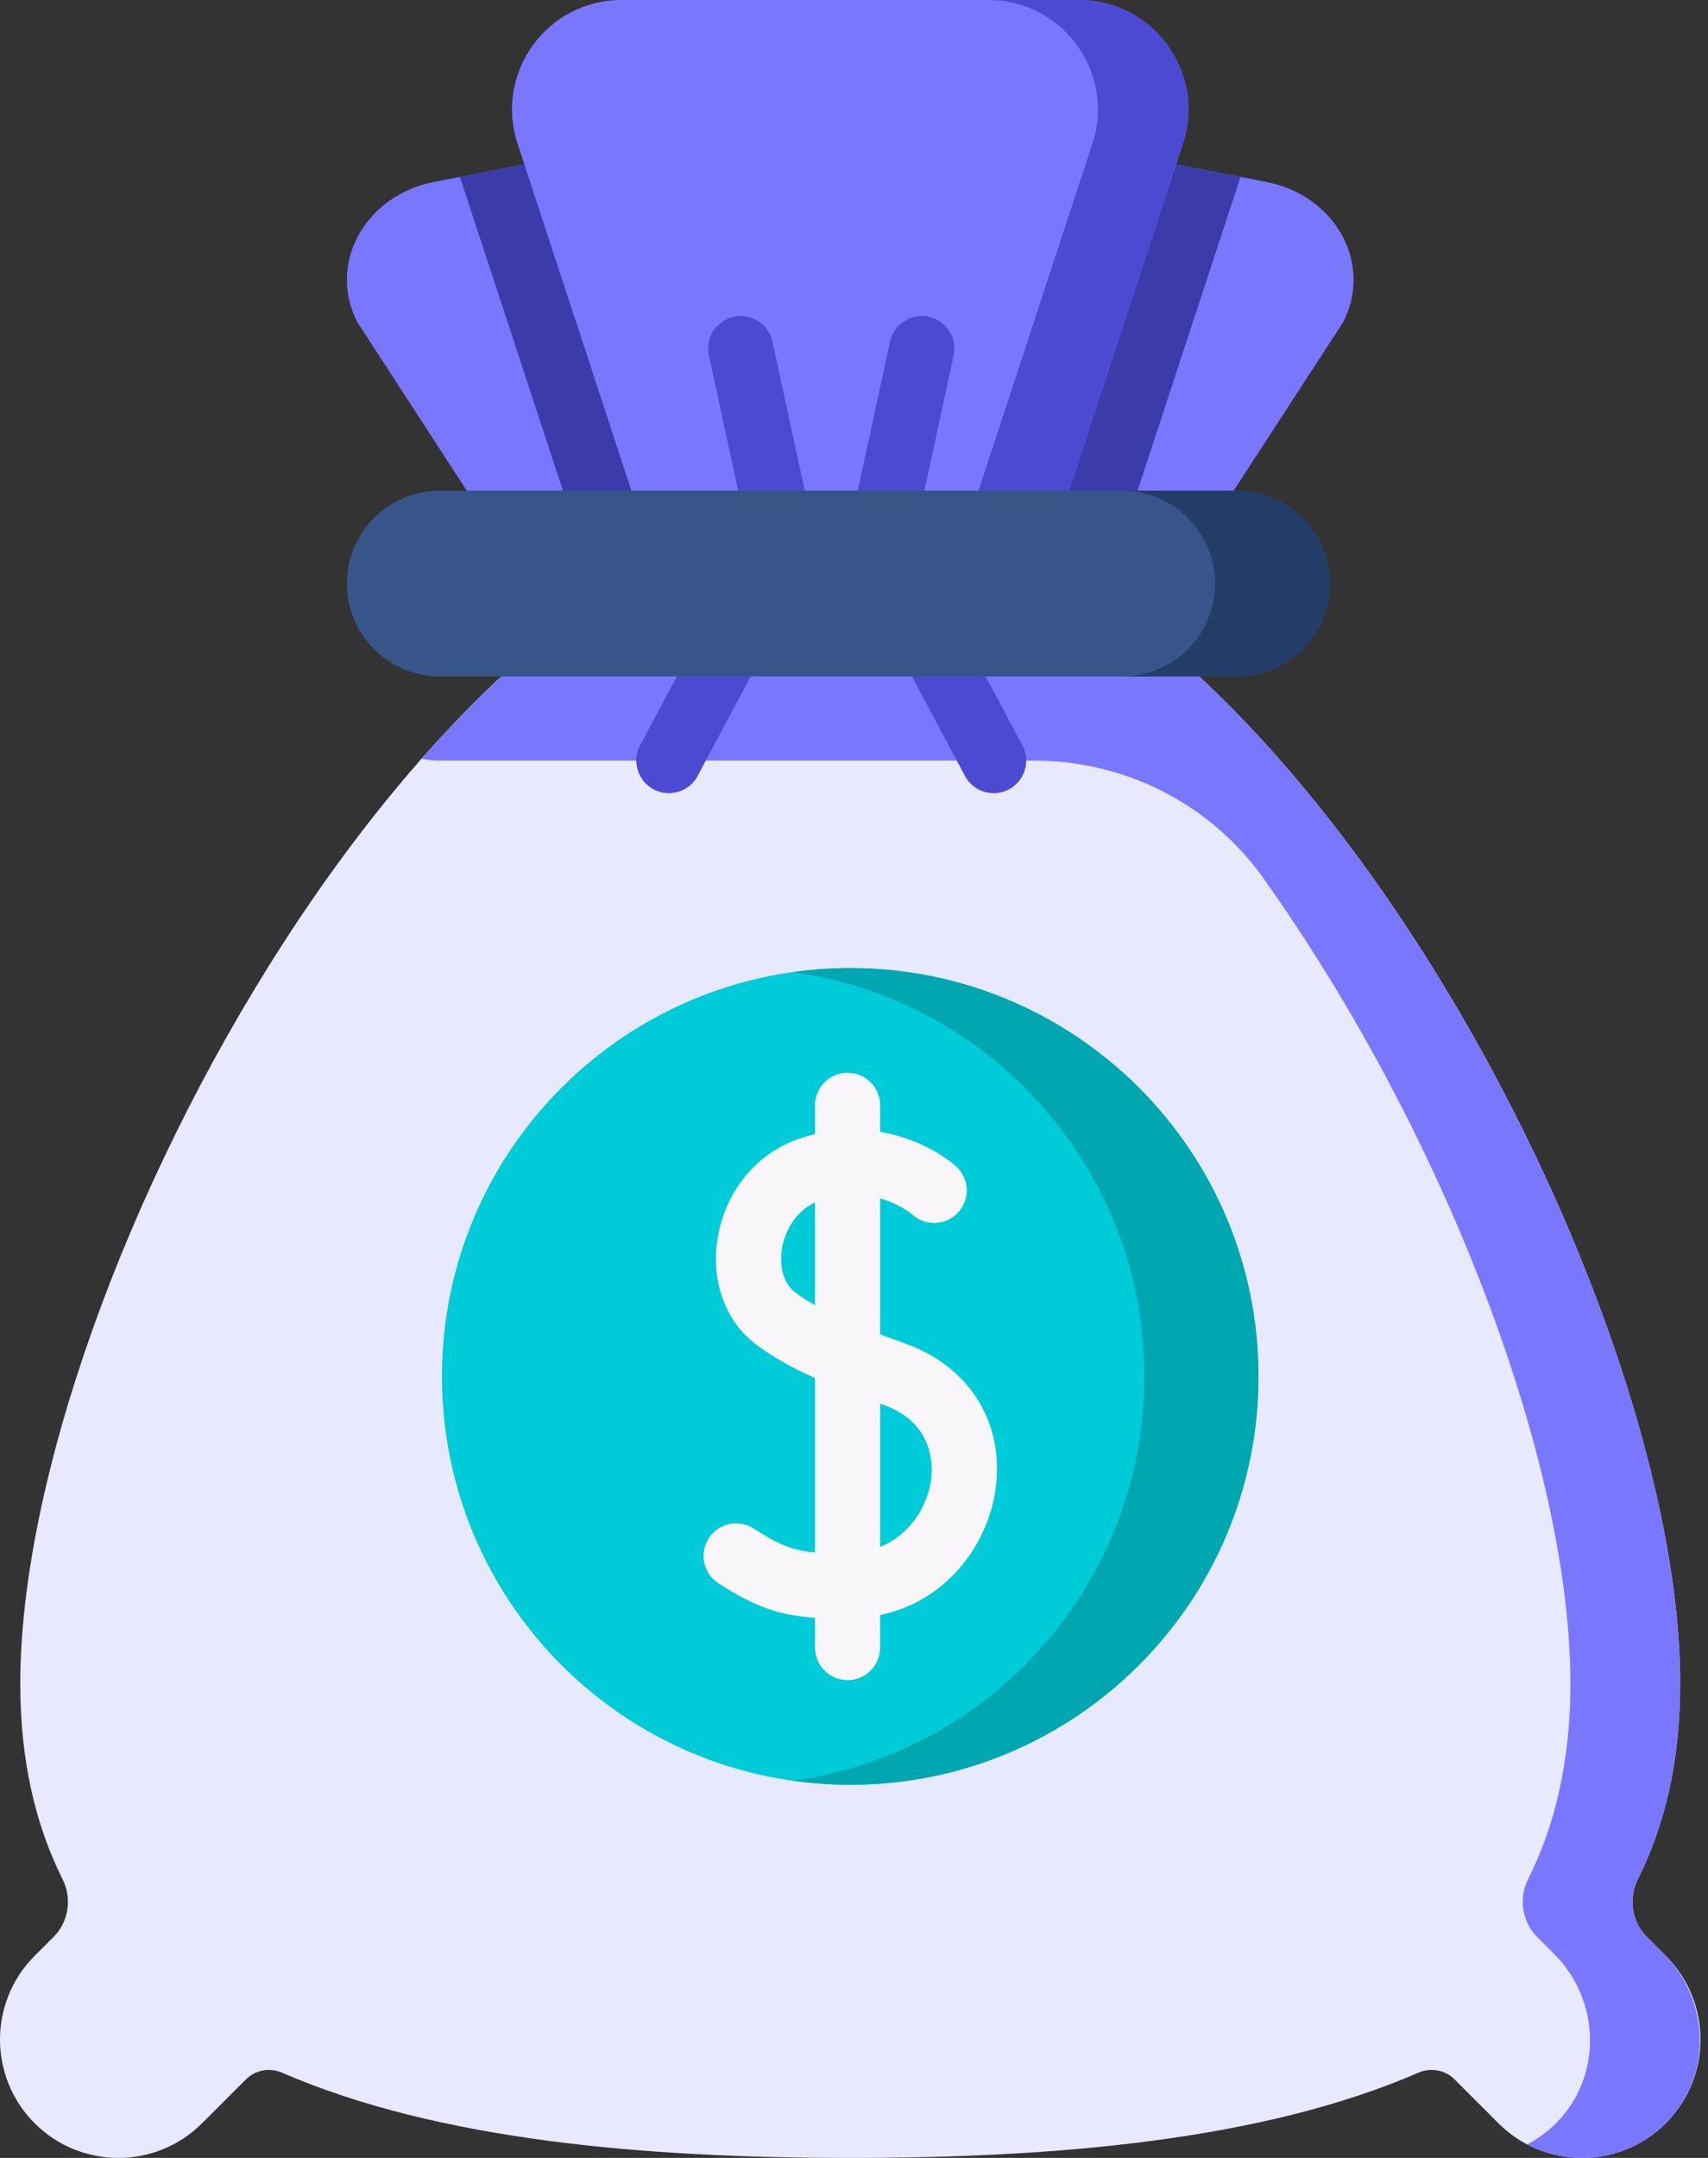 <svg width="38" height="48" viewBox="0 0 38 48" fill="none" xmlns="http://www.w3.org/2000/svg">
<rect x="0" y="0" width="38" height="48" fill="#333333" stroke="none"/>
<path d="M11.846 3.622L9.658 4.047C8.116 4.347 7.282 5.869 7.95 7.165L12.416 14.04L18.916 8.783L11.846 3.622Z" fill="#7A77FF"/>
<path d="M25.987 3.622L28.175 4.047C29.716 4.347 30.55 5.869 29.883 7.165L25.417 14.04L18.916 8.783L25.987 3.622Z" fill="#7A77FF"/>
<path d="M10.233 3.936L13.312 13.315L18.916 8.783L11.846 3.622L10.233 3.936Z" fill="#3C3BAA"/>
<path d="M18.916 8.783L24.521 13.315L27.599 3.936L25.987 3.622L18.916 8.783Z" fill="#3C3BAA"/>
<path d="M22.758 14.04H15.074L11.514 3.193C10.998 1.619 12.17 0 13.827 0H24.005C25.662 0 26.834 1.619 26.318 3.193L22.758 14.04Z" fill="#7A77FF"/>
<path d="M24.005 0H21.992C23.648 0 24.821 1.619 24.304 3.193L20.745 14.04H22.758L26.318 3.193C26.835 1.619 25.662 0 24.005 0V0Z" fill="#4C4AD2"/>
<path d="M37.061 43.505L36.642 43.086C36.302 42.746 36.226 42.228 36.441 41.798C37.045 40.59 37.381 39.156 37.381 37.453C37.381 28.418 27.951 11.302 18.916 11.302C9.881 11.302 0.451 28.418 0.451 37.453C0.451 39.156 0.787 40.59 1.391 41.798C1.606 42.228 1.53 42.746 1.19 43.086L0.771 43.505C-0.257 44.533 -0.257 46.2 0.771 47.229C1.8 48.257 3.467 48.257 4.495 47.229L5.47 46.254C5.681 46.043 5.999 45.984 6.273 46.103C9.763 47.619 14.389 48 18.916 48C23.444 48 28.07 47.619 31.559 46.103C31.833 45.984 32.152 46.043 32.363 46.254L33.337 47.229C34.366 48.257 36.033 48.257 37.061 47.229C38.089 46.2 38.089 44.533 37.061 43.505Z" fill="#E8E8FF"/>
<path d="M37.019 43.463L36.642 43.086C36.302 42.746 36.226 42.228 36.441 41.798C37.045 40.59 37.381 39.156 37.381 37.453C37.381 31.567 33.378 22.251 28.09 16.472C25.722 13.885 22.438 11.302 18.916 11.302C18.509 11.302 18.102 11.337 17.695 11.404C18.899 11.602 20.101 12.083 21.28 12.788H14.108C12.464 13.77 10.866 15.187 9.377 16.878C9.509 16.905 9.644 16.919 9.783 16.919H23.014C25.032 16.919 26.933 17.885 28.103 19.528C32.127 25.178 34.939 32.52 34.939 37.453C34.939 39.156 34.603 40.59 33.999 41.798C33.784 42.228 33.86 42.746 34.2 43.086L34.579 43.466C35.609 44.495 35.654 46.178 34.632 47.215C34.435 47.415 34.214 47.577 33.978 47.7C34.972 48.221 36.23 48.063 37.064 47.225C38.096 46.19 38.053 44.497 37.019 43.463Z" fill="#7A77FF"/>
<path d="M17.335 12.434C17.001 12.434 16.701 12.201 16.628 11.862L15.771 7.906C15.687 7.515 15.935 7.13 16.326 7.045C16.717 6.96 17.103 7.209 17.187 7.6L18.043 11.556C18.128 11.947 17.88 12.332 17.488 12.417C17.437 12.428 17.386 12.434 17.335 12.434Z" fill="#4C4AD2"/>
<path d="M19.654 12.434C19.603 12.434 19.552 12.428 19.5 12.417C19.109 12.332 18.861 11.947 18.945 11.556L19.801 7.6C19.886 7.209 20.272 6.96 20.663 7.045C21.053 7.13 21.302 7.515 21.217 7.906L20.361 11.862C20.288 12.201 19.988 12.434 19.654 12.434Z" fill="#4C4AD2"/>
<path d="M14.881 17.643C14.766 17.643 14.649 17.616 14.541 17.558C14.188 17.37 14.054 16.931 14.242 16.578L15.777 13.699C15.965 13.346 16.404 13.212 16.757 13.401C17.11 13.589 17.244 14.028 17.055 14.381L15.521 17.259C15.391 17.504 15.14 17.643 14.881 17.643Z" fill="#4C4AD2"/>
<path d="M22.108 17.643C21.848 17.643 21.598 17.504 21.468 17.259L19.933 14.381C19.745 14.027 19.878 13.589 20.231 13.401C20.584 13.212 21.023 13.346 21.211 13.699L22.746 16.578C22.934 16.931 22.801 17.37 22.448 17.558C22.339 17.616 22.222 17.643 22.108 17.643Z" fill="#4C4AD2"/>
<path d="M27.519 15.046H9.783C8.643 15.046 7.718 14.121 7.718 12.981C7.718 11.84 8.643 10.915 9.783 10.915H27.519C28.66 10.915 29.585 11.84 29.585 12.981C29.585 14.121 28.66 15.046 27.519 15.046Z" fill="#375589"/>
<path d="M27.519 10.915H24.968C26.108 10.915 27.033 11.84 27.033 12.981C27.033 14.122 26.108 15.046 24.968 15.046H27.519C28.66 15.046 29.584 14.122 29.584 12.981C29.584 11.84 28.66 10.915 27.519 10.915Z" fill="#243D68"/>
<path d="M18.916 39.7C23.932 39.7 27.999 35.633 27.999 30.616C27.999 25.6 23.932 21.533 18.916 21.533C13.899 21.533 9.833 25.6 9.833 30.616C9.833 35.633 13.899 39.7 18.916 39.7Z" fill="#00CBD8"/>
<path d="M18.916 21.533C18.485 21.533 18.061 21.565 17.646 21.623C22.062 22.241 25.46 26.031 25.46 30.616C25.46 35.202 22.062 38.992 17.646 39.61C18.061 39.668 18.485 39.7 18.916 39.7C23.933 39.7 27.999 35.633 27.999 30.616C27.999 25.6 23.933 21.533 18.916 21.533Z" fill="#00A7B1"/>
<path d="M20.128 29.88C19.949 29.816 19.765 29.75 19.581 29.68V26.657C20.015 26.777 20.272 26.994 20.297 27.016C20.592 27.282 21.046 27.262 21.315 26.97C21.587 26.675 21.568 26.217 21.274 25.946C21.236 25.911 20.609 25.347 19.581 25.177V24.585C19.581 24.185 19.257 23.861 18.857 23.861C18.457 23.861 18.133 24.185 18.133 24.585V25.23C18.048 25.25 17.962 25.272 17.874 25.298C16.902 25.591 16.176 26.422 15.979 27.467C15.799 28.422 16.106 29.344 16.781 29.873C17.126 30.144 17.552 30.392 18.133 30.652V34.533C17.643 34.489 17.317 34.359 16.774 34.003C16.439 33.784 15.99 33.878 15.771 34.213C15.552 34.548 15.646 34.997 15.981 35.216C16.82 35.765 17.4 35.938 18.133 35.985V36.648C18.133 37.048 18.457 37.372 18.857 37.372C19.257 37.372 19.581 37.048 19.581 36.648V35.925C21.07 35.61 21.941 34.373 22.135 33.216C22.388 31.71 21.601 30.4 20.128 29.88ZM17.675 28.733C17.431 28.543 17.325 28.151 17.403 27.736C17.471 27.377 17.698 26.949 18.133 26.747V29.033C17.962 28.937 17.807 28.837 17.675 28.733ZM20.706 32.976C20.611 33.543 20.229 34.144 19.581 34.411V31.223C19.603 31.23 19.624 31.238 19.646 31.245C20.83 31.664 20.757 32.676 20.706 32.976Z" fill="#F9F6F9"/>
</svg>
